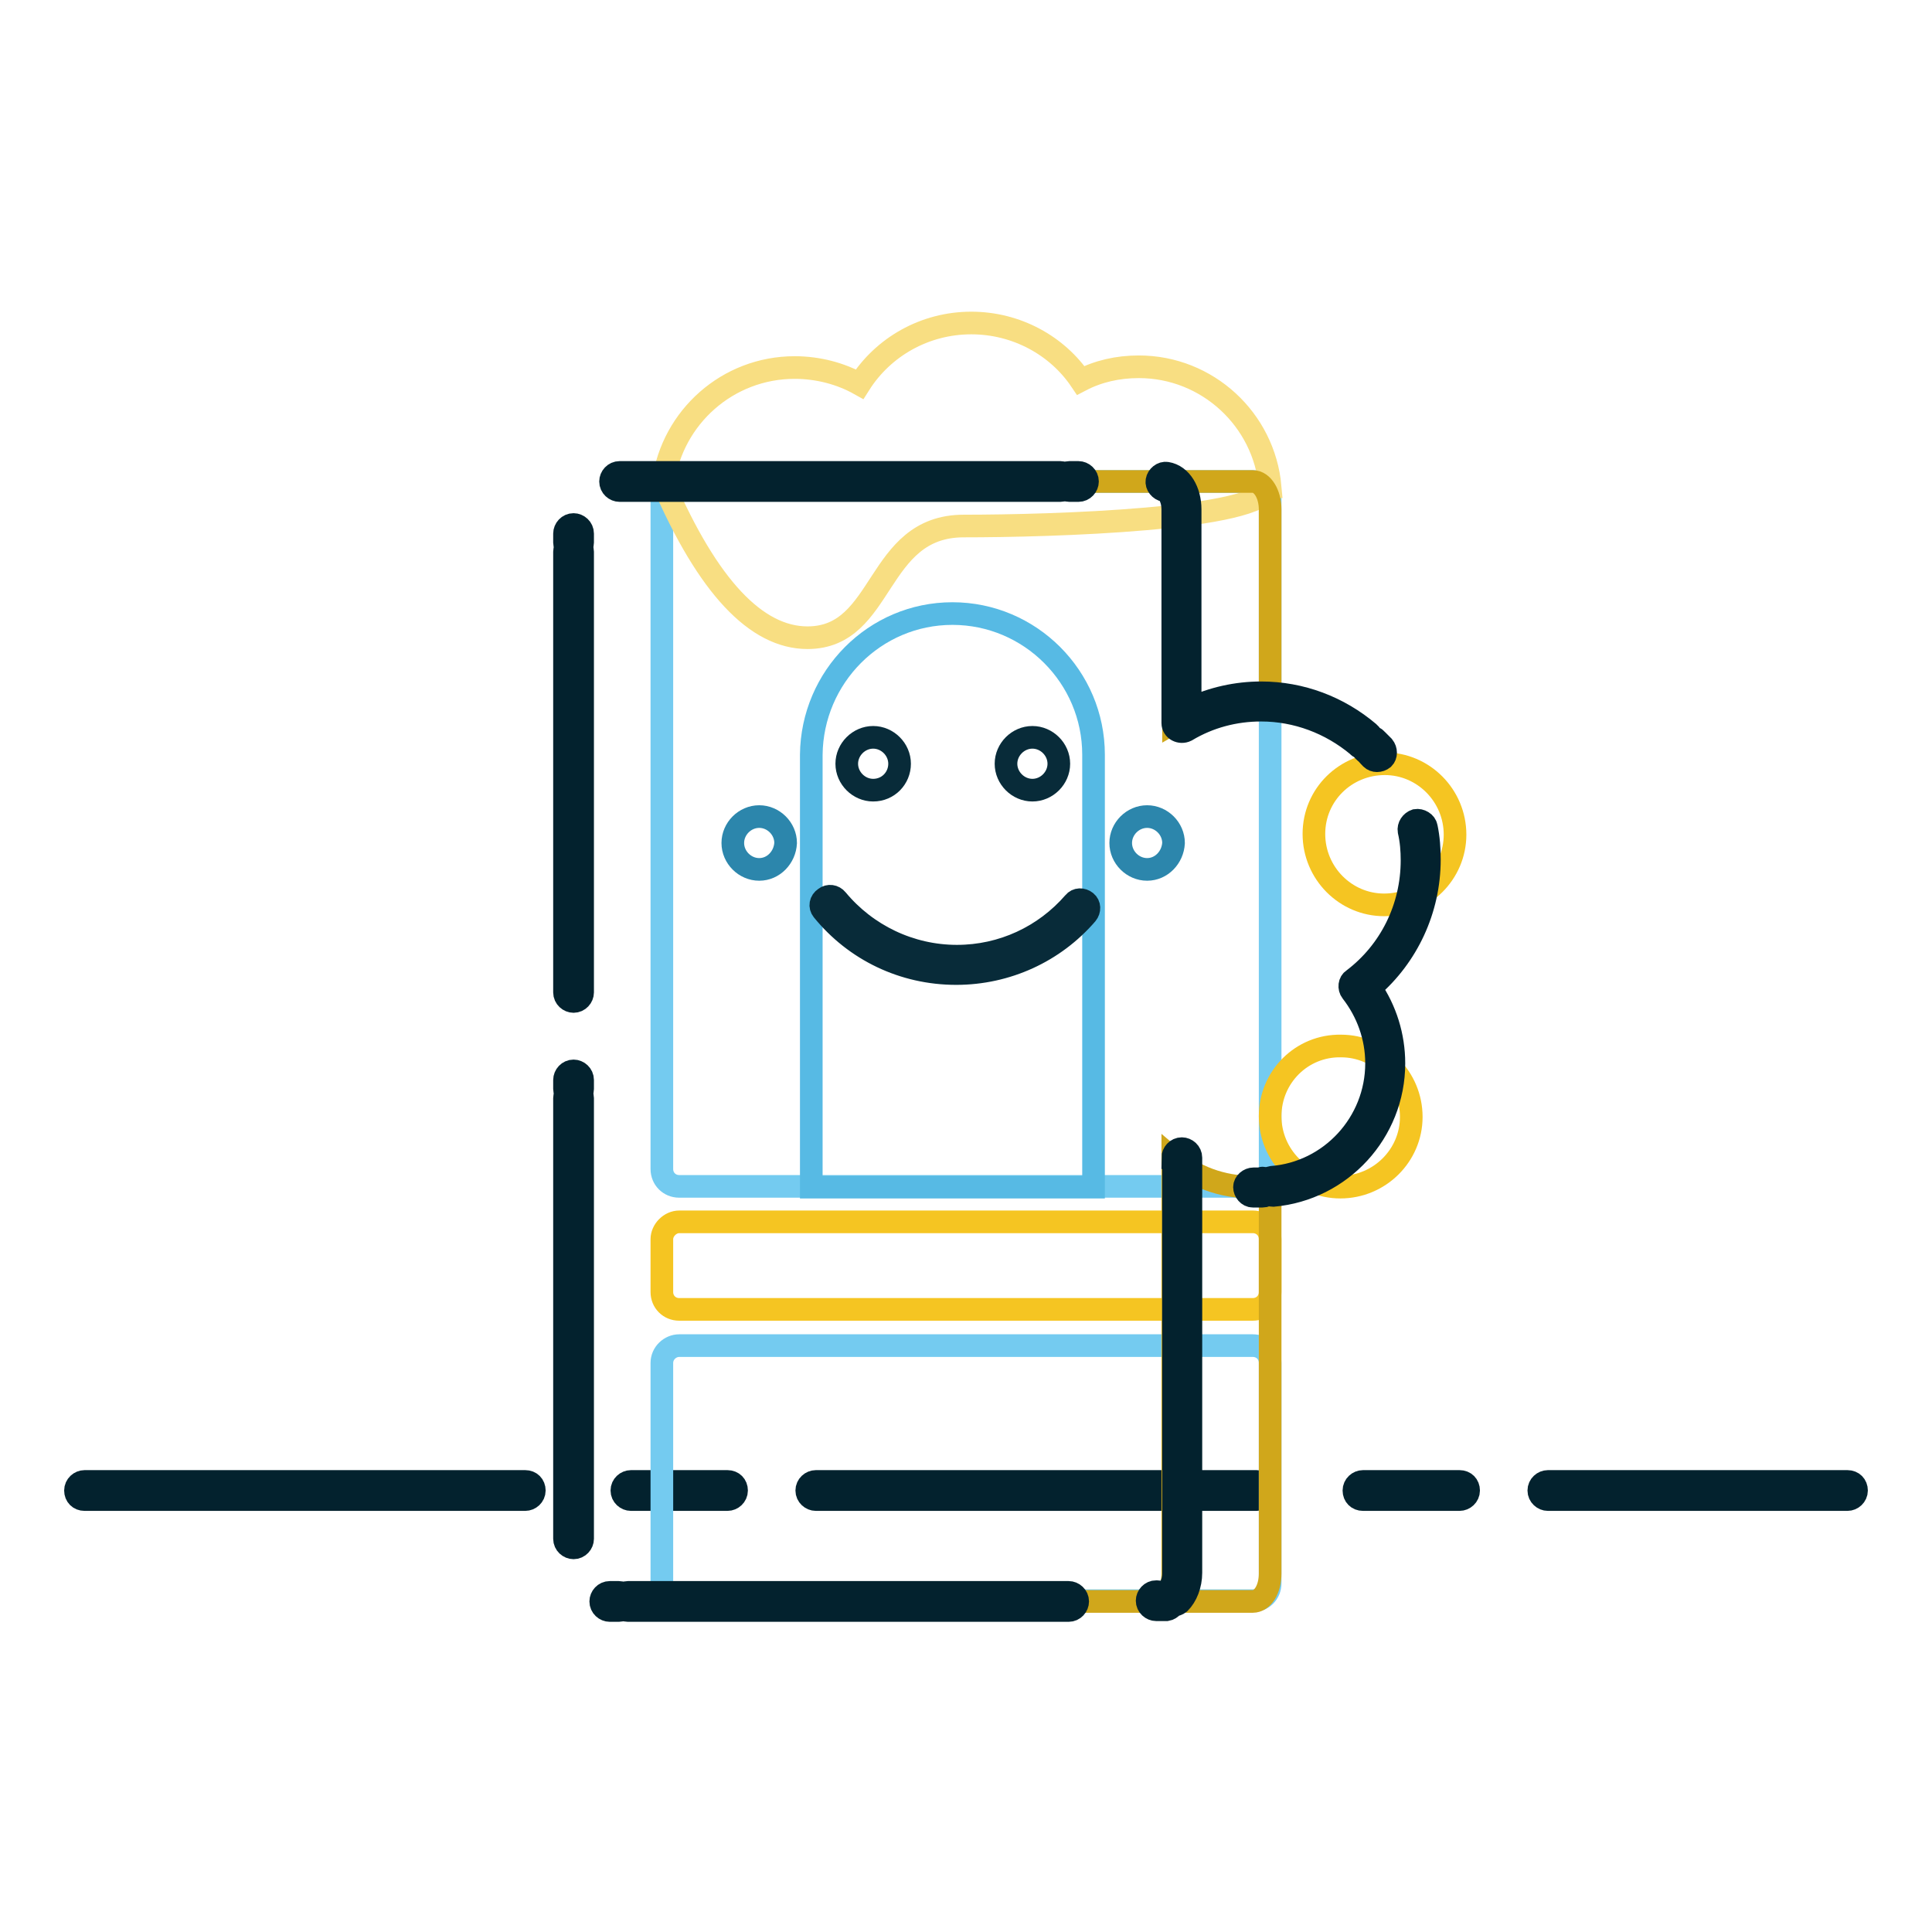 <?xml version="1.0" encoding="utf-8"?>
<!-- Svg Vector Icons : http://www.onlinewebfonts.com/icon -->
<!DOCTYPE svg PUBLIC "-//W3C//DTD SVG 1.1//EN" "http://www.w3.org/Graphics/SVG/1.1/DTD/svg11.dtd">
<svg version="1.1" xmlns="http://www.w3.org/2000/svg" xmlns:xlink="http://www.w3.org/1999/xlink" x="0px" y="0px" viewBox="0 0 256 256" enable-background="new 0 0 256 256" xml:space="preserve">
<g> <path stroke-width="3" fill-opacity="0" stroke="#03222e"  d="M11.2,198.7h58.4c0.6,0,1.2-0.5,1.2-1.2s-0.5-1.2-1.2-1.2H11.2c-0.6,0-1.2,0.5-1.2,1.2 S10.5,198.7,11.2,198.7z M83.6,198.7h12.8c0.6,0,1.2-0.5,1.2-1.2s-0.5-1.2-1.2-1.2H83.6c-0.6,0-1.2,0.5-1.2,1.2 S83,198.7,83.6,198.7z M108.1,198.7h58.4c0.6,0,1.2-0.5,1.2-1.2s-0.5-1.2-1.2-1.2h-58.4c-0.6,0-1.2,0.5-1.2,1.2 S107.5,198.7,108.1,198.7z M180.6,198.7h12.8c0.6,0,1.2-0.5,1.2-1.2s-0.5-1.2-1.2-1.2h-12.8c-0.6,0-1.2,0.5-1.2,1.2 S179.9,198.7,180.6,198.7z M205.1,198.7h39.7c0.6,0,1.2-0.5,1.2-1.2s-0.5-1.2-1.2-1.2h-39.7c-0.6,0-1.2,0.5-1.2,1.2 S204.5,198.7,205.1,198.7z"/> <path stroke-width="3" fill-opacity="0" stroke="#74cbf0"  d="M90,63.8h76c1.3,0,2.3,1,2.3,2.3v88.8c0,1.3-1,2.3-2.3,2.3H90c-1.3,0-2.3-1-2.3-2.3V66.1 C87.7,64.8,88.8,63.8,90,63.8z M90,178.3h76c1.3,0,2.3,1,2.3,2.3v29.2c0,1.3-1,2.3-2.3,2.3H90c-1.3,0-2.3-1-2.3-2.3v-29.2 C87.7,179.3,88.8,178.3,90,178.3z"/> <path stroke-width="3" fill-opacity="0" stroke="#f5c522"  d="M90,161.9h76c1.3,0,2.3,1,2.3,2.3v7c0,1.3-1,2.3-2.3,2.3H90c-1.3,0-2.3-1-2.3-2.3v-7 C87.7,163,88.8,161.9,90,161.9z"/> <path stroke-width="3" fill-opacity="0" stroke="#f8de82"  d="M87.8,64c0,0,0,0.1,0,0.1c0,0,0,0,0.1,0c5.9,13.6,12.3,20.4,19.1,20.4c10.3,0,8.9-14.8,20.7-14.8 c11.5,0,39.5-0.8,40.5-5.2c0,0,0,0,0.1,0c-0.8-8.9-8.3-15.9-17.4-15.9c-2.8,0-5.4,0.6-7.7,1.8c-3.1-4.6-8.5-7.6-14.5-7.6 c-6.2,0-11.7,3.2-14.8,8.1c-2.5-1.4-5.5-2.2-8.6-2.2c-8.9,0-16.2,6.6-17.4,15.1h-0.1C87.8,63.8,87.8,63.9,87.8,64z"/> <path stroke-width="3" fill-opacity="0" stroke="#f5c522"  d="M174.1,110.5c0,5.2,4.2,9.4,9.3,9.4c5.2,0,9.4-4.2,9.4-9.3c0,0,0,0,0,0c0-5.2-4.2-9.4-9.3-9.4 C178.3,101.2,174.1,105.3,174.1,110.5C174.1,110.5,174.1,110.5,174.1,110.5z"/> <path stroke-width="3" fill-opacity="0" stroke="#f5c522"  d="M168.3,147.9c0,5.2,4.2,9.4,9.3,9.4c5.2,0,9.4-4.2,9.4-9.3c0,0,0,0,0,0c0-5.2-4.2-9.4-9.3-9.4 C172.5,138.5,168.3,142.7,168.3,147.9C168.3,147.9,168.3,147.9,168.3,147.9z"/> <path stroke-width="3" fill-opacity="0" stroke="#d0a71b"  d="M121.6,63.8H166c1.3,0,2.3,1.7,2.3,3.7v25.6c-0.8-0.1-1.6-0.1-2.3-0.1c-3.8,0-7.4,1-10.5,2.8V67.5 c0-2.1-1-3.7-2.3-3.7L121.6,63.8L121.6,63.8z M168.3,157.1v51.4c0,2.1-1,3.7-2.3,3.7h-44.4h31.5c1.3,0,2.3-1.7,2.3-3.7v-55 c2.8,2.4,6.5,3.8,10.5,3.8C166.8,157.2,167.5,157.2,168.3,157.1L168.3,157.1z"/> <path stroke-width="3" fill-opacity="0" stroke="#03222e"  d="M155.4,153.4c0-0.6,0.5-1.2,1.2-1.2c0.6,0,1.2,0.5,1.2,1.2v55c0,1.6-0.6,3.1-1.5,4c-0.5,0.4-1.2,0.4-1.6,0 c-0.4-0.5-0.4-1.2,0-1.6c0.4-0.4,0.8-1.3,0.8-2.3V153.4L155.4,153.4z M154.3,211c0.6-0.1,1.2,0.4,1.3,1c0.1,0.6-0.4,1.2-1,1.3 c-0.1,0-0.2,0-0.3,0h-1.1c-0.6,0-1.2-0.5-1.2-1.2c0-0.6,0.5-1.2,1.2-1.2L154.3,211L154.3,211L154.3,211z M141.6,211 c0.6,0,1.2,0.5,1.2,1.2c0,0.6-0.5,1.2-1.2,1.2H83.2c-0.6,0-1.2-0.5-1.2-1.2c0-0.6,0.5-1.2,1.2-1.2H141.6z M82,211 c0.6,0,1.2,0.5,1.2,1.2c0,0.6-0.5,1.2-1.2,1.2h-1.2c-0.6,0-1.2-0.5-1.2-1.2c0-0.6,0.5-1.2,1.2-1.2H82z M77.2,203.9 c0,0.6-0.5,1.2-1.2,1.2c-0.6,0-1.2-0.5-1.2-1.2v-58.4c0-0.6,0.5-1.2,1.2-1.2c0.6,0,1.2,0.5,1.2,1.2V203.9L77.2,203.9z M77.2,144.3 c0,0.6-0.5,1.2-1.2,1.2c-0.6,0-1.2-0.5-1.2-1.2v-1.2c0-0.6,0.5-1.2,1.2-1.2c0.6,0,1.2,0.5,1.2,1.2V144.3z M77.2,131.5 c0,0.6-0.5,1.2-1.2,1.2c-0.6,0-1.2-0.5-1.2-1.2V73.1c0-0.6,0.5-1.2,1.2-1.2c0.6,0,1.2,0.5,1.2,1.2V131.5L77.2,131.5z M77.2,71.9 c0,0.6-0.5,1.2-1.2,1.2c-0.6,0-1.2-0.5-1.2-1.2v-1.2c0-0.6,0.5-1.2,1.2-1.2c0.6,0,1.2,0.5,1.2,1.2V71.9z M82.1,65 c-0.6,0-1.2-0.5-1.2-1.2c0-0.6,0.5-1.2,1.2-1.2h58.4c0.6,0,1.2,0.5,1.2,1.2c0,0.6-0.5,1.2-1.2,1.2H82.1z M141.7,65 c-0.6,0-1.2-0.5-1.2-1.2c0-0.6,0.5-1.2,1.2-1.2h1.2c0.6,0,1.2,0.5,1.2,1.2c0,0.6-0.5,1.2-1.2,1.2H141.7z M167.1,91.8 c5.3,0,10.3,1.9,14.3,5.3c0.5,0.4,0.6,1.2,0.1,1.6c-0.4,0.5-1.2,0.6-1.6,0.1c-3.6-3-8.1-4.7-12.8-4.7c-3.5,0-6.9,0.9-9.9,2.7 c-0.8,0.4-1.8-0.1-1.8-1V67.5c0-1.4-0.6-2.4-1.1-2.5c-0.6-0.1-1.1-0.7-1-1.3c0.1-0.6,0.7-1.1,1.3-1c1.9,0.3,3.1,2.4,3.1,4.8v26.4 C160.7,92.5,163.9,91.8,167.1,91.8L167.1,91.8z M180.8,99.6c-0.5-0.4-0.5-1.2,0-1.6s1.2-0.5,1.6,0c0.3,0.3,0.6,0.6,0.9,0.9 c0.4,0.5,0.4,1.2,0,1.6c-0.5,0.4-1.2,0.4-1.6,0C181.3,100.1,181.1,99.8,180.8,99.6L180.8,99.6z M184.7,140.9c0,9.1-7,16.7-16,17.5 c-0.6,0-1.2-0.4-1.3-1.1c0-0.6,0.4-1.2,1.1-1.3c7.8-0.6,13.9-7.2,13.9-15.1c0-3.5-1.2-6.8-3.3-9.5c-0.4-0.5-0.3-1.3,0.2-1.6 c4.9-3.7,7.8-9.5,7.8-15.8c0-1.3-0.1-2.6-0.4-3.9c-0.1-0.6,0.3-1.2,0.9-1.4c0.6-0.1,1.3,0.3,1.4,0.9c0.3,1.4,0.4,2.9,0.4,4.3 c0,6.6-2.9,12.8-7.8,17C183.6,133.8,184.7,137.3,184.7,140.9z M167.3,156.1c0.6,0,1.2,0.5,1.2,1.2c0,0.6-0.5,1.2-1.2,1.2h-0.2 c-0.3,0-0.7,0-1.1,0c-0.6,0-1.1-0.6-1.1-1.2c0-0.6,0.6-1.1,1.2-1.1c0.3,0,0.6,0,0.9,0C167.2,156.1,167.2,156.1,167.3,156.1 L167.3,156.1z"/> <path stroke-width="3" fill-opacity="0" stroke="#57bae4"  d="M126.2,81.3c10.3,0,18.7,8.4,18.7,18.7v57.3h-37.4V100C107.6,89.7,115.9,81.3,126.2,81.3z"/> <path stroke-width="3" fill-opacity="0" stroke="#082b39"  d="M115.7,104.7c-1.9,0-3.5-1.6-3.5-3.5c0-1.9,1.6-3.5,3.5-3.5c1.9,0,3.5,1.6,3.5,3.5S117.7,104.7,115.7,104.7 z M136.8,104.7c-1.9,0-3.5-1.6-3.5-3.5c0-1.9,1.6-3.5,3.5-3.5c1.9,0,3.5,1.6,3.5,3.5S138.7,104.7,136.8,104.7z M109,120.6 c4.3,5.3,10.7,8.4,17.7,8.4c6.7,0,13-2.9,17.3-7.9c0.4-0.5,0.4-1.2-0.1-1.6c-0.5-0.4-1.2-0.4-1.6,0.1c-3.9,4.5-9.5,7.1-15.5,7.1 c-6.2,0-12-2.8-15.9-7.5c-0.4-0.5-1.1-0.6-1.6-0.2C108.7,119.4,108.6,120.1,109,120.6z"/> <path stroke-width="3" fill-opacity="0" stroke="#2c86ac"  d="M100.6,115.2c-1.9,0-3.5-1.6-3.5-3.5c0-1.9,1.6-3.5,3.5-3.5s3.5,1.6,3.5,3.5 C104,113.6,102.5,115.2,100.6,115.2z M152,115.2c-1.9,0-3.5-1.6-3.5-3.5c0-1.9,1.6-3.5,3.5-3.5c1.9,0,3.5,1.6,3.5,3.5 C155.4,113.6,153.9,115.2,152,115.2z"/></g>
</svg>
